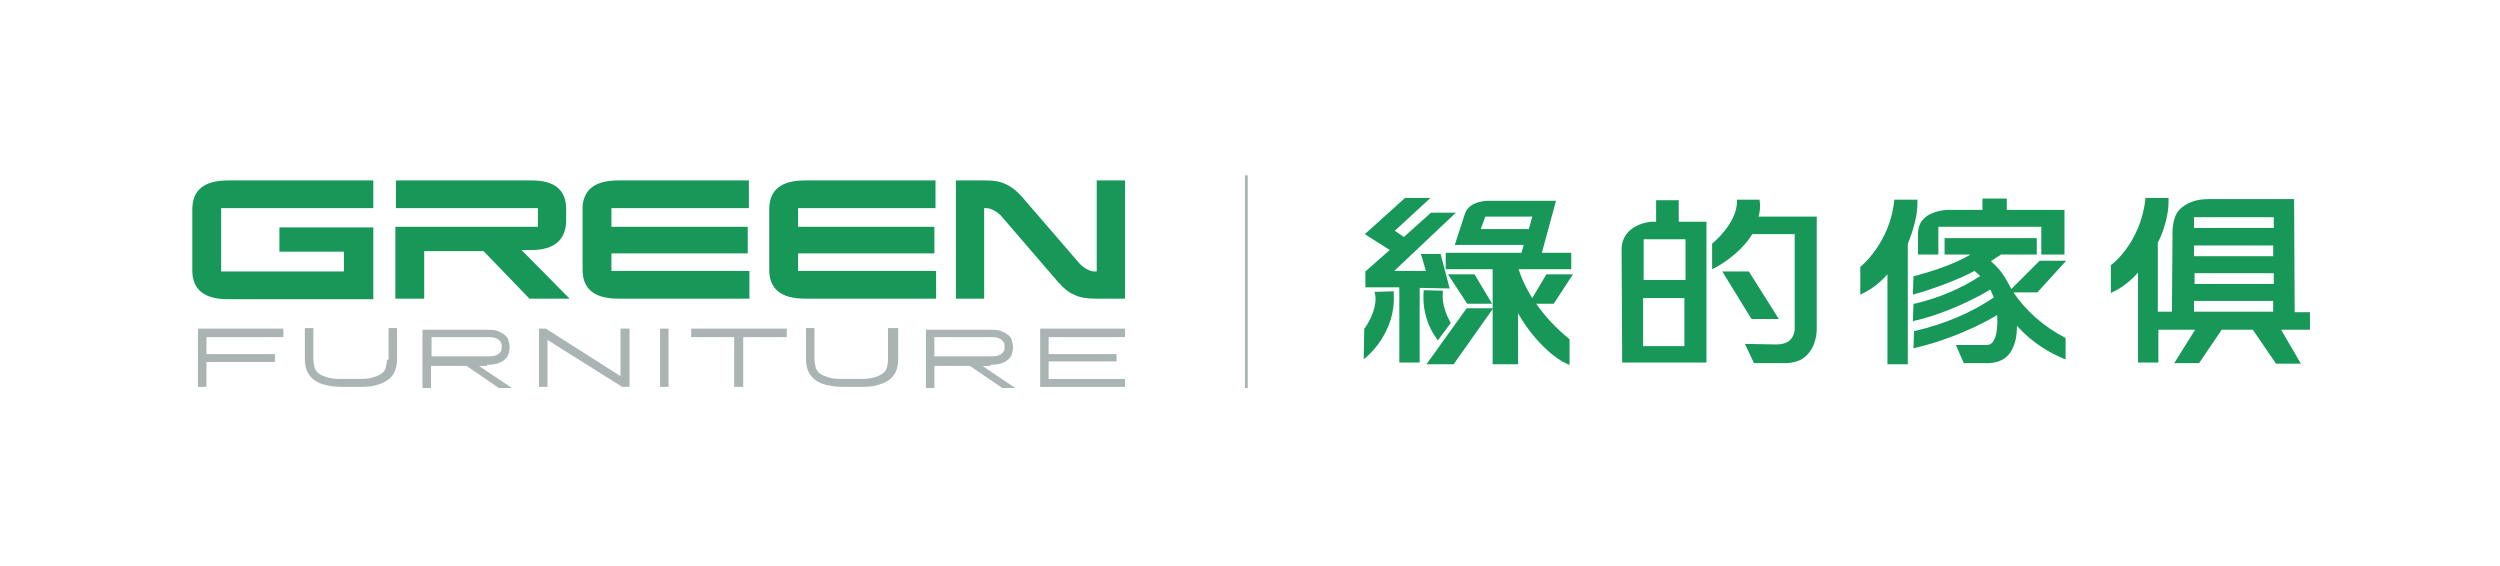 <svg width="442" height="100" viewBox="0 0 442 100" fill="none" xmlns="http://www.w3.org/2000/svg">
<path d="M35 68.4H36.5V64H48.6V62.6H36.5V59.6H50.1V58.1H35V68.4Z" fill="#AAB4B2"/>
<path d="M68.4 63.6C68.4 64.1 68.3 64.6 68.2 65C68.1 65.4 67.8 65.8 67.5 66C67.1 66.3 66.7 66.5 66 66.7C65.4 66.9 64.6 67 63.6 67H60.2C59.2 67 58.4 66.9 57.8 66.7C57.2 66.5 56.7 66.3 56.3 66C56 65.7 55.7 65.4 55.6 64.9C55.5 64.5 55.4 64 55.4 63.5V58H53.9V63.5C53.9 64.2 54 64.8 54.2 65.4C54.4 66 54.8 66.5 55.3 67C55.8 67.4 56.5 67.8 57.3 68C58.1 68.2 59.1 68.4 60.3 68.4H63.8C65 68.4 66 68.3 66.8 68C67.6 67.8 68.3 67.4 68.8 67C69.3 66.6 69.7 66 69.9 65.4C70.1 64.8 70.2 64.2 70.2 63.5V58H68.7V63.6H68.4Z" fill="#AAB4B2"/>
<path d="M76.3 59.6H86.1C86.6 59.6 87 59.6 87.4 59.7C87.7 59.8 88 59.9 88.2 60.1C88.4 60.3 88.5 60.4 88.6 60.6C88.7 60.8 88.7 61.1 88.7 61.3C88.7 61.6 88.7 61.8 88.6 62C88.5 62.2 88.4 62.4 88.2 62.5C88 62.7 87.8 62.8 87.4 62.9C87.1 63 86.6 63 86.1 63H76.3V59.6ZM86.1 64.5C86.8 64.5 87.4 64.4 87.9 64.3C88.4 64.1 88.9 63.9 89.2 63.6C89.5 63.3 89.8 63 89.9 62.6C90 62.2 90.1 61.8 90.1 61.4C90.1 61 90 60.6 89.9 60.2C89.8 59.8 89.5 59.4 89.2 59.2C88.9 58.9 88.4 58.7 87.9 58.5C87.4 58.3 86.8 58.3 86.1 58.3H74.7V68.6H76.2V64.7H82.5L88.2 68.6H90.5L84.7 64.7H86.1V64.5Z" fill="#AAB4B2"/>
<path d="M165.2 59.6H175C175.5 59.6 175.9 59.6 176.3 59.7C176.6 59.8 176.9 59.9 177.1 60.1C177.3 60.3 177.4 60.4 177.5 60.6C177.6 60.8 177.6 61.1 177.6 61.3C177.6 61.6 177.6 61.8 177.5 62C177.4 62.2 177.3 62.4 177.1 62.5C176.9 62.7 176.7 62.8 176.3 62.9C176 63 175.5 63 175 63H165.2V59.6ZM175.1 64.5C175.8 64.5 176.4 64.4 176.9 64.3C177.4 64.1 177.9 63.9 178.2 63.6C178.5 63.3 178.8 63 178.9 62.6C179 62.2 179.1 61.8 179.1 61.4C179.1 61 179 60.6 178.9 60.2C178.8 59.8 178.5 59.4 178.2 59.2C177.9 58.9 177.4 58.7 176.9 58.5C176.4 58.3 175.8 58.3 175.1 58.3H163.7V68.6H165.2V64.7H171.5L177.2 68.6H179.5L173.7 64.7H175.1V64.5Z" fill="#AAB4B2"/>
<path d="M109.7 66.5L96.5 58.1H95.3V68.4H96.8V60.1L110 68.4H111.3V58.1H109.7V66.5Z" fill="#AAB4B2"/>
<path d="M118.2 58.1H116.7V68.4H118.2V58.1Z" fill="#AAB4B2"/>
<path d="M122.2 59.6H129.8V68.4H131.4V59.6H139.1V58.1H122.2V59.6Z" fill="#AAB4B2"/>
<path d="M157 63.6C157 64.1 156.9 64.6 156.8 65C156.7 65.4 156.4 65.8 156.1 66C155.7 66.3 155.3 66.5 154.6 66.7C154 66.9 153.2 67 152.2 67H148.8C147.8 67 147 66.9 146.4 66.7C145.8 66.5 145.3 66.3 144.9 66C144.6 65.7 144.3 65.4 144.2 64.9C144.1 64.5 144 64 144 63.5V58H142.5V63.5C142.5 64.2 142.6 64.8 142.8 65.4C143 66 143.4 66.5 143.9 67C144.4 67.4 145.1 67.8 145.9 68C146.7 68.2 147.7 68.4 148.9 68.4H152.4C153.6 68.4 154.6 68.3 155.4 68C156.2 67.8 156.9 67.4 157.4 67C157.9 66.6 158.3 66 158.5 65.4C158.7 64.8 158.8 64.2 158.8 63.5V58H157V63.6Z" fill="#AAB4B2"/>
<path d="M198.9 59.6V58.1H183.9V68.4H198.9V67H185.4V63.9H197.4V62.6H185.4V59.6H198.9Z" fill="#AAB4B2"/>
<path d="M193.9 31.9V48H193.6C193 48 192.5 47.8 192 47.5C191.5 47.2 191 46.8 190.7 46.4L180.6 34.7C179.7 33.7 178.8 33 177.9 32.6C176.9 32.1 175.8 31.9 174.4 31.9H169V52.8H174V36.8H174.3C174.9 36.8 175.4 37 175.9 37.3C176.4 37.6 176.9 38 177.2 38.4L187.1 49.9C188 50.9 188.9 51.7 189.9 52.1C190.9 52.6 192.1 52.8 193.6 52.8H198.9V31.9H193.9Z" fill="#179859"/>
<path d="M92.2 44.2H94C98 44.2 100.1 42.4 100.1 38.9V37C100.1 33.6 98.1 31.9 94 31.9H70V36.8H95.1V40.1H94.1H69.9V52.8H75V44.4H85.5L93.6 52.8H100.7L92.2 44.2Z" fill="#179859"/>
<path d="M66 36.8V31.9H40.3C36.1 31.9 34 33.6 34 37V47.8C34 51.2 36.1 52.9 40.3 52.9H60.8H66V40.2H49.4V44.5H60.8V48H39.1V36.8H66Z" fill="#179859"/>
<path d="M108.1 48V44.8H132.2V40.1H108.1V36.8H132.4V31.9H109.3C105.3 31.9 103.3 33.4 103 36.4V47.7C103 51.1 105.1 52.8 109.3 52.8H132.5V47.9H108.1V48Z" fill="#179859"/>
<path d="M141.1 48V44.8H165.2V40.1H141.1V36.8H165.4V31.9H142.3C138.2 31.9 136.1 33.5 136 36.8V47.7C136 51.1 138.1 52.8 142.3 52.8H165.5V47.9H141.1V48Z" fill="#179859"/>
<path d="M321.2 38.3H310.9C311.1 37.7 311.3 36.6 311.1 35.5V35.3H307.1V35.6C307.1 39.5 302.8 43 302.8 43L302.7 43.1V47.6L303.1 47.4C303.1 47.4 307.4 45.3 309.8 41.4H317.3V58.2C317.3 58.2 317.3 59.3 316.5 60.1C316 60.6 315.1 60.9 314 60.9L308.5 60.8L310.1 64.2H310.3H315.9C317.8 64.1 318.9 63.5 319.8 62.4C321.3 60.6 321.2 58.1 321.2 58.1V38.3Z" fill="#179859"/>
<path d="M309.7 56.4H314.5L309.2 48H304.5L309.6 56.3L309.7 56.4Z" fill="#179859"/>
<path d="M297.9 49.5H290.6V44.3V42.3H298V49.5H297.9ZM297.9 61.2H290.5V52.7H297.8V61.2H297.9ZM296.8 39.2V35.4H292.8V39.2H292C291.5 39.2 286.7 39.8 286.7 44.1L286.8 64V64.1H301.7V41.3V39.2H296.8Z" fill="#179859"/>
<path d="M402 40.3H387.9V38.4H390H402V40.3ZM387.9 43.4H401.9V45.3H387.9V43.4ZM402 48.3V50.2H388V48.3H402ZM387.9 55.1V53.2H401.9V55.1H387.9ZM408.4 55.2H405.7L405.6 35.2H390.5C388.1 35.2 386.5 35.9 385.3 37.1C384 38.5 384.1 41.2 384.1 41.2L384 55.1H381.5V42.9C381.8 42.4 383.5 38.9 383.4 35.2V35H379.3V35.2C378.5 42.8 373.4 46.8 373.3 46.8L373.2 46.9V51.8L373.6 51.6C375.7 50.6 377.2 49.1 378 48.2V64.1H381.6V58.3H388.1L384.4 64.2H388.8L392.8 58.3H398.3L402.4 64.3H406.8L403.3 58.3H408.4V55.2Z" fill="#179859"/>
<path d="M263.8 53.7L260.7 48.5H256L259.4 53.7H263.8Z" fill="#179859"/>
<path d="M246.5 51.5L243 51.6L243.1 51.9C243.7 54.7 241.3 58.1 241.2 58.1V58.2L241.1 63.5L241.5 63.2C241.7 63 246.9 58.8 246.4 51.8L246.5 51.5Z" fill="#179859"/>
<path d="M256.3 51L254.7 44.9H251.2L251.3 45.2C251.4 45.4 251.9 47.3 252.1 47.9H246.5L257.4 37.6H253L248.2 41.9L246.6 40.8L252.9 35H248.4L241.3 41.4L245.7 44.2L241.4 48V50.8H247.4V64.1H251V50.9L256.3 51Z" fill="#179859"/>
<path d="M252.2 64.4H257L264 54.5H259.3L252.2 64.4Z" fill="#179859"/>
<path d="M261.8 40.5L262.6 38.3H263.9H264.2H270.9L270.3 40.5H261.8ZM271.6 53.7H274.7L278.1 48.5H273.4L270.9 52.7C269.4 50.3 268.7 48.3 268.5 47.6H277.8V44.7H272.6L275.1 35.5H263.5C263.5 35.5 259.8 35.3 259 37.8L257.2 43.3H269.4L269 44.7H255.6V47.6H263.9V64.4H268.4V55.4C270.4 58.9 272.6 61.1 274.1 62.4C275.9 63.9 277.2 64.4 277.2 64.4L277.5 64.5V60L277.4 59.9C275.2 58.1 273.2 56 271.6 53.7Z" fill="#179859"/>
<path d="M254.2 60.2L256.5 57.1L256.4 56.9C256.4 56.9 254.8 54.3 255.1 51.7V51.4L251.7 51.3V51.5C251.3 56.4 253.8 59.6 253.9 59.7L254.2 60.2Z" fill="#179859"/>
<path d="M365.3 46.1H360.7H360.6L355.6 51.1C355.4 50.7 355.2 50.3 355 50C354.3 48.6 353.3 47.3 352 46.2C352.5 45.8 353.2 45.4 353.8 45H360.1V42.1H343.8V45H348.4C345.2 46.9 340.8 48.2 338.5 48.8H338.3L338.2 52.1L338.5 52C340.8 51.4 346 49.6 349.1 47.9C349.4 48.2 349.8 48.5 350.1 48.8C346.6 51.1 342.7 52.7 338.5 53.7H338.3L338.2 56.8L338.5 56.7C341.8 56 347.2 54 351.9 51.2C352.1 51.6 352.3 52.1 352.5 52.6C348.5 55.3 343.8 57.3 338.6 58.5H338.4L338.3 61.6L338.6 61.5C342.2 60.7 348.1 58.7 353.1 55.7C353.2 57.4 353.1 59.5 352.3 60.5C352 60.8 351.7 61 351.3 61H345.8L347.2 64.2H347.3H351.7C353.8 64.1 355.3 63.1 356 61.2C356.5 60 356.6 58.7 356.6 57.6C358.2 59.4 360.8 61.7 364.8 63.4L365.2 63.5V59.8L365.1 59.7C361.4 57.8 358.1 54.9 356 51.7H360.2L365.3 46.1Z" fill="#179859"/>
<path d="M339 35.5V35.3H334.9V35.5C334.1 43 329 47.1 329 47.1L328.9 47.2V52.1L329.3 51.9C331.4 50.9 332.9 49.4 333.7 48.5V64.4H337.3V43.2C337.4 42.6 339.1 39.2 339 35.5Z" fill="#179859"/>
<path d="M354.8 37.1V35.1H350.5V37.1H344.6C344.5 37.1 341.6 37.1 340.1 38.7C339.4 39.4 339.1 40.3 339.1 41.4V45H342.7V40.1H360.9V45H365V38.8V37.1H354.8Z" fill="#179859"/>
<path d="M220.6 31H220.1V68.6H220.6V31Z" fill="#AAB4B2"/>
</svg>
